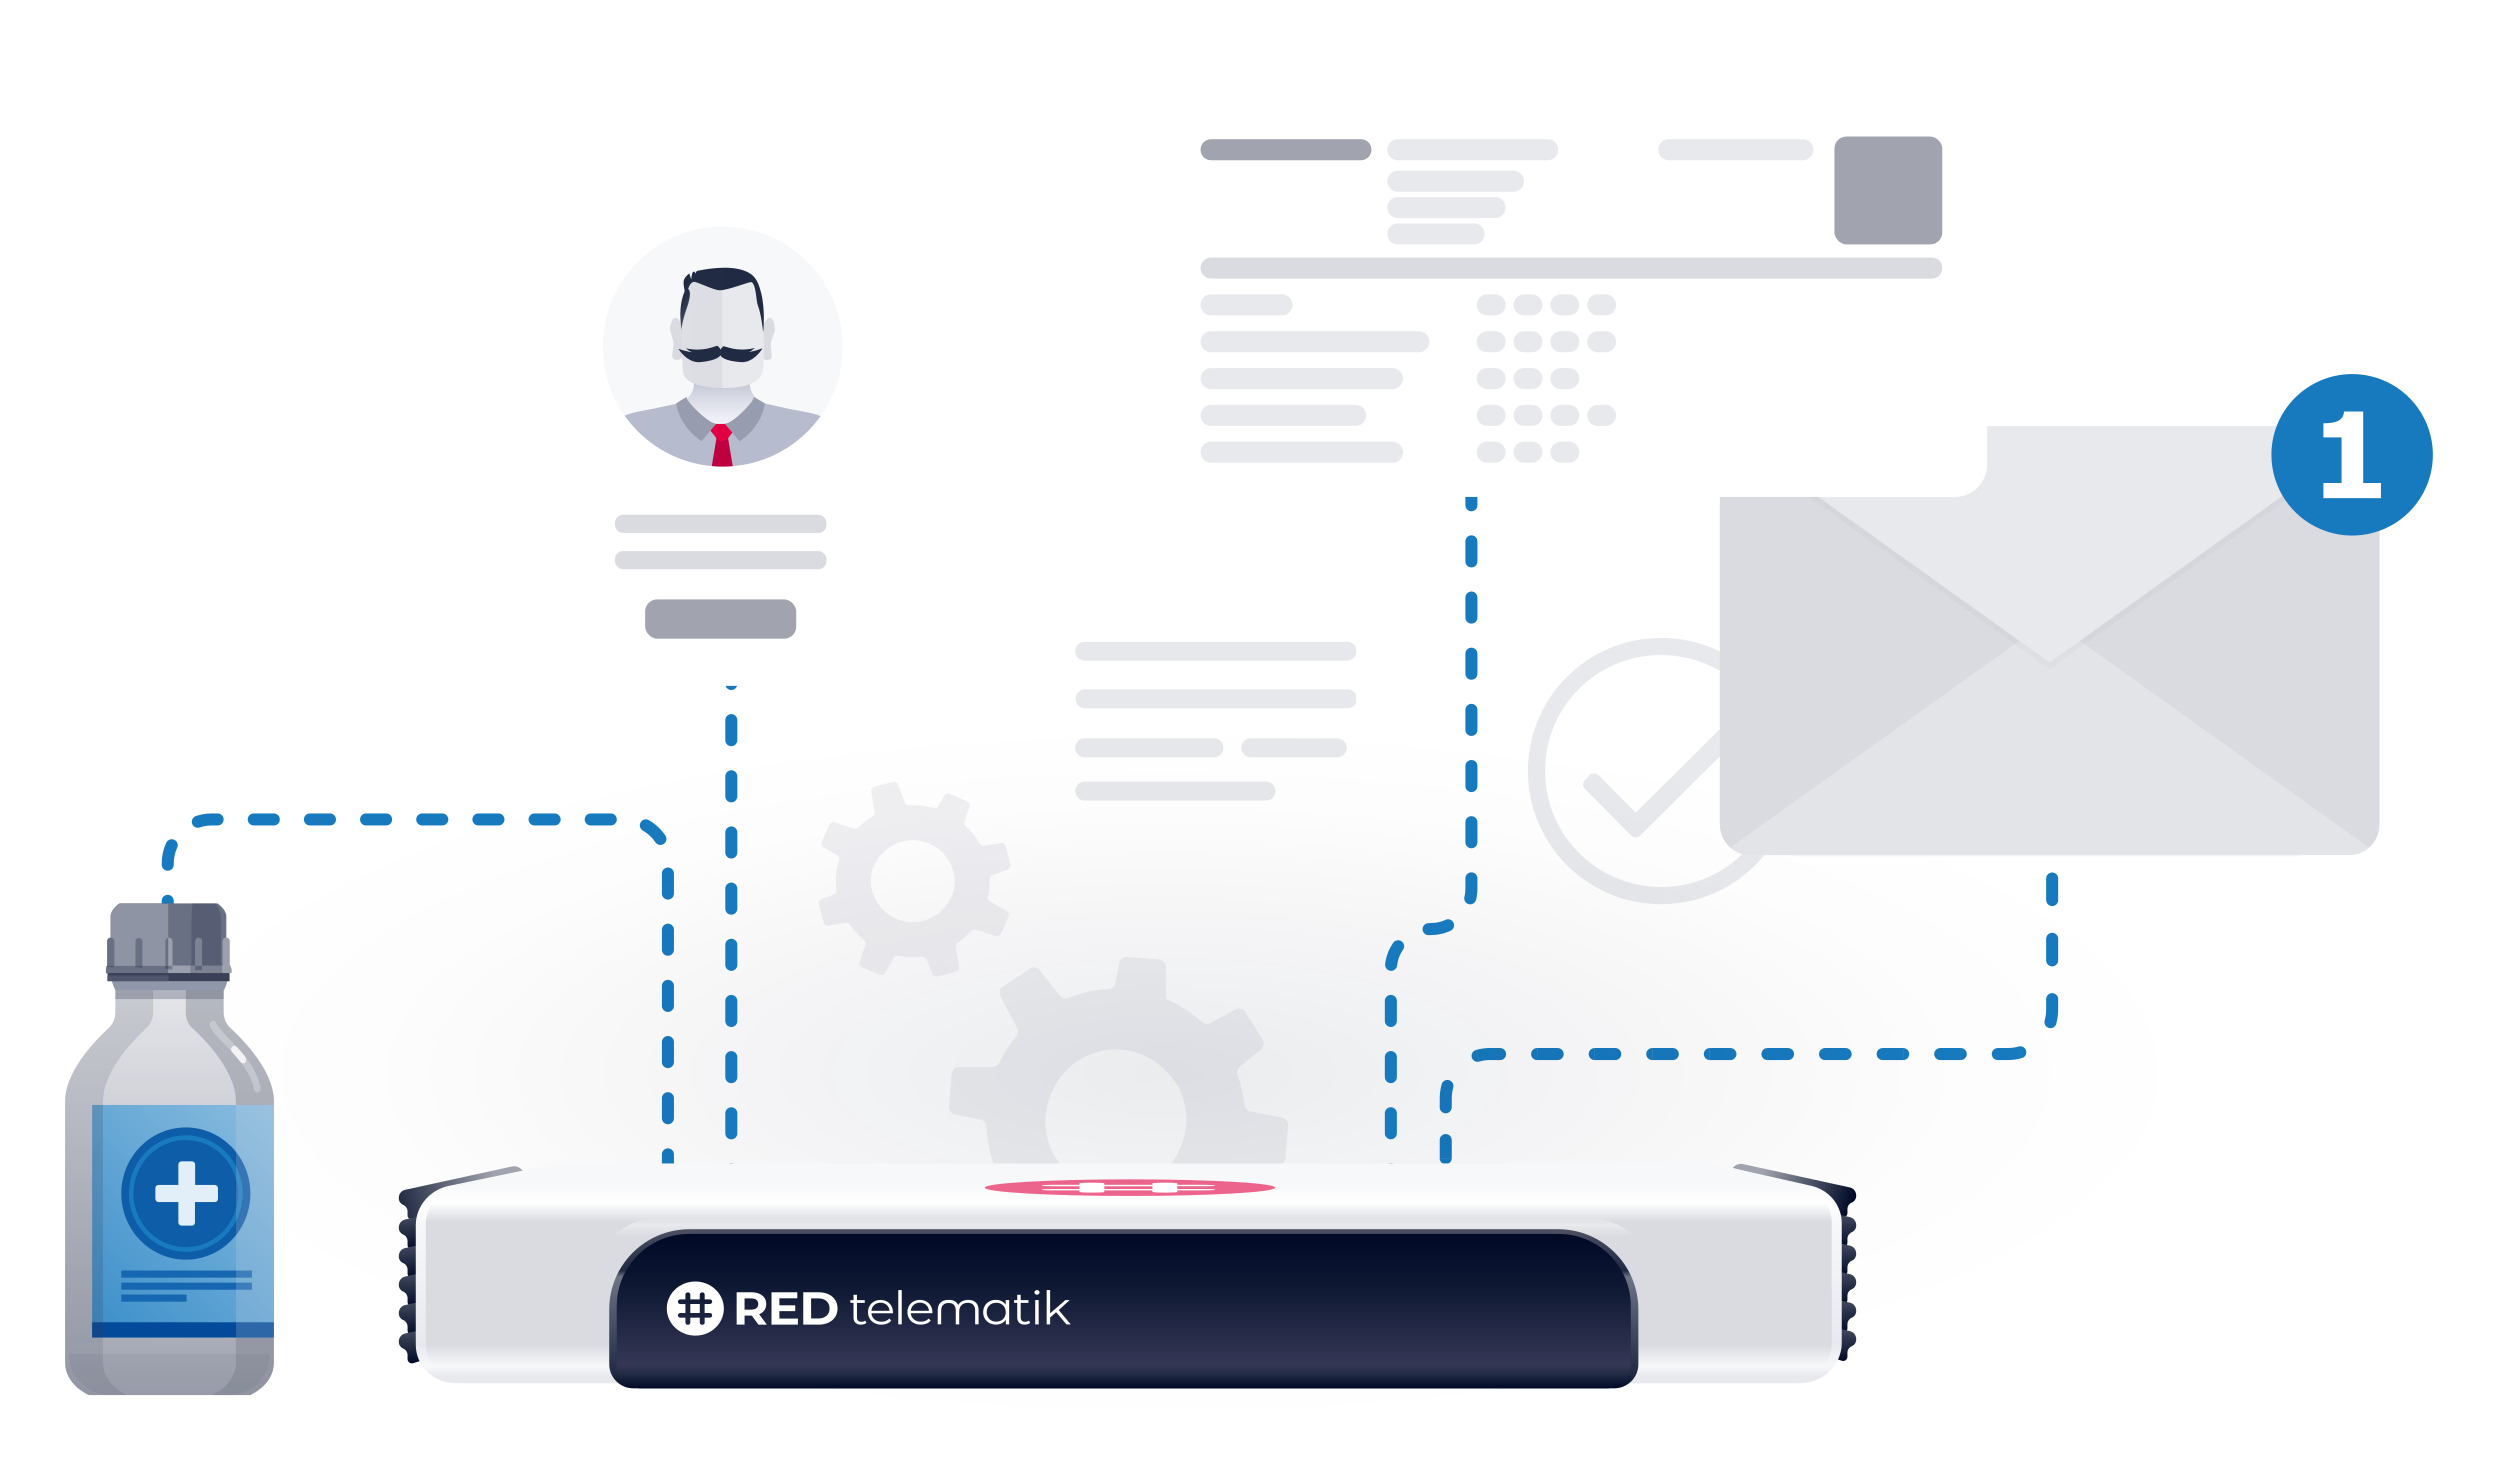 <?xml version="1.0" encoding="UTF-8"?><svg xmlns="http://www.w3.org/2000/svg" xmlns:xlink="http://www.w3.org/1999/xlink" viewBox="0 0 623.16 369.2"><defs><style>.cls-1,.cls-2{fill:none;}.cls-2{stroke:#177abf;stroke-dasharray:0 0 5 9;stroke-linecap:round;stroke-width:3px;}.cls-3{fill:url(#Unbenannter_Verlauf);fill-opacity:.08;}.cls-4{clip-path:url(#clippath);}.cls-5{fill:#f7f8fa;}.cls-6{fill:#6a7084;}.cls-7{fill:#034b9a;}.cls-8{fill:#e3eff8;}.cls-9,.cls-10,.cls-11{fill:#e8e9ed;}.cls-12,.cls-13,.cls-14{fill:#fff;}.cls-15{fill:#979dae;}.cls-16{fill:#b6bccd;}.cls-17{fill:#8e94a4;}.cls-18{fill:#b7bccd;}.cls-19{fill:#bf0040;}.cls-20,.cls-21,.cls-22{fill:#d9dbe1;}.cls-23{fill:#e30042;}.cls-24,.cls-25{fill:#177abf;}.cls-26{fill:#1567b1;}.cls-27{fill:#187abf;}.cls-28{fill:#0d5da9;}.cls-29,.cls-30{fill:#394058;}.cls-31{fill:#4e556c;}.cls-32{fill:rgba(227,0,66,.6);}.cls-33{fill:rgba(0,10,39,.37);}.cls-34,.cls-35{fill:rgba(0,14,54,.15);}.cls-36{opacity:.33;}.cls-36,.cls-21,.cls-30,.cls-37,.cls-13,.cls-22,.cls-38,.cls-39,.cls-10,.cls-35,.cls-40,.cls-41{isolation:isolate;}.cls-36,.cls-39{fill:#212a43;}.cls-21{opacity:.2;}.cls-30{opacity:.3;}.cls-37{fill:#3b4152;opacity:.21;}.cls-42{clip-path:url(#clippath-1);}.cls-43{clip-path:url(#clippath-2);}.cls-44{filter:url(#drop-shadow-2);}.cls-45{filter:url(#drop-shadow-3);}.cls-46{filter:url(#drop-shadow-1);}.cls-13,.cls-47,.cls-41{opacity:.8;}.cls-22,.cls-38{opacity:.43;}.cls-38{fill:#5b6171;}.cls-39{opacity:.25;}.cls-10{opacity:.6;}.cls-10,.cls-48,.cls-40,.cls-25,.cls-11,.cls-14,.cls-49{fill-rule:evenodd;}.cls-48,.cls-50{fill:rgba(0,14,54,.09);}.cls-35{opacity:.4;}.cls-40{fill:url(#Unbenannter_Verlauf_26);opacity:.06;}.cls-51{opacity:.15;}.cls-52{opacity:.5;}.cls-53{fill:url(#Unbenannter_Verlauf_12);}.cls-54{fill:url(#Unbenannter_Verlauf_15);}.cls-55{fill:url(#Unbenannter_Verlauf_14);}.cls-56{fill:url(#Unbenannter_Verlauf_16);}.cls-57{fill:url(#Unbenannter_Verlauf_17);}.cls-58{fill:url(#Unbenannter_Verlauf_18);}.cls-59{fill:url(#Unbenannter_Verlauf_11);}.cls-60{fill:url(#Unbenannter_Verlauf_13);}.cls-61{fill:url(#Unbenannter_Verlauf_25);}.cls-62{fill:url(#Unbenannter_Verlauf_23);}.cls-63{fill:url(#Unbenannter_Verlauf_24);}.cls-64{fill:url(#Unbenannter_Verlauf_10);}.cls-65{fill:url(#Unbenannter_Verlauf_22);}.cls-66{fill:url(#Unbenannter_Verlauf_20);}.cls-67{fill:url(#Unbenannter_Verlauf_21);}.cls-68{fill:url(#Unbenannter_Verlauf_2);}.cls-69{fill:url(#Unbenannter_Verlauf_3);}.cls-70{fill:url(#Unbenannter_Verlauf_4);}.cls-71{fill:url(#Unbenannter_Verlauf_6);}.cls-72{fill:url(#Unbenannter_Verlauf_9);}.cls-73{fill:url(#Unbenannter_Verlauf_5);}.cls-74{fill:url(#Unbenannter_Verlauf_7);}.cls-75{fill:url(#Unbenannter_Verlauf_8);}.cls-41{fill:url(#Unbenannter_Verlauf_19);}</style><radialGradient id="Unbenannter_Verlauf" cx="180.81" cy="560.55" fx="180.81" fy="560.55" r="1" gradientTransform="translate(-160032.35 -17268.89) rotate(90) scale(96.99 -286.01)" gradientUnits="userSpaceOnUse"><stop offset="0" stop-color="#000a27"/><stop offset=".68" stop-color="#000a27" stop-opacity=".12"/><stop offset=".91" stop-color="#000a27" stop-opacity="0"/></radialGradient><linearGradient id="Unbenannter_Verlauf_2" x1="129.93" y1="270.63" x2="99.91" y2="261.49" gradientTransform="translate(0 562.41) scale(1 -1)" gradientUnits="userSpaceOnUse"><stop offset=".21" stop-color="#a1a4af"/><stop offset="1" stop-color="#212a43"/></linearGradient><linearGradient id="Unbenannter_Verlauf_3" x1="115.07" y1="264.29" x2="115.07" y2="250.98" gradientTransform="translate(0 562.41) scale(1 -1)" gradientUnits="userSpaceOnUse"><stop offset="0" stop-color="#6e7384"/><stop offset="1" stop-color="#000a27"/></linearGradient><linearGradient id="Unbenannter_Verlauf_4" x1="115.07" y1="257.19" x2="115.07" y2="243.87" gradientTransform="translate(0 562.41) scale(1 -1)" gradientUnits="userSpaceOnUse"><stop offset="0" stop-color="#6e7384"/><stop offset="1" stop-color="#000a27"/></linearGradient><linearGradient id="Unbenannter_Verlauf_5" x1="115.07" y1="250.09" x2="115.07" y2="236.77" gradientTransform="translate(0 562.41) scale(1 -1)" gradientUnits="userSpaceOnUse"><stop offset="0" stop-color="#6e7384"/><stop offset="1" stop-color="#000a27"/></linearGradient><linearGradient id="Unbenannter_Verlauf_6" x1="115.07" y1="242.99" x2="115.07" y2="229.67" gradientTransform="translate(0 562.41) scale(1 -1)" gradientUnits="userSpaceOnUse"><stop offset="0" stop-color="#6e7384"/><stop offset="1" stop-color="#000a27"/></linearGradient><linearGradient id="Unbenannter_Verlauf_7" x1="115.07" y1="235.88" x2="115.07" y2="222.56" gradientTransform="translate(0 562.41) scale(1 -1)" gradientUnits="userSpaceOnUse"><stop offset="0" stop-color="#6e7384"/><stop offset="1" stop-color="#000a27"/></linearGradient><linearGradient id="Unbenannter_Verlauf_8" x1="432.14" y1="271.1" x2="461.54" y2="262.29" gradientTransform="translate(0 562.41) scale(1 -1)" gradientUnits="userSpaceOnUse"><stop offset=".23" stop-color="#a1a4af"/><stop offset="1" stop-color="#000a27"/></linearGradient><linearGradient id="Unbenannter_Verlauf_9" x1="447.03" y1="264.89" x2="447.03" y2="251.57" gradientTransform="translate(0 562.41) scale(1 -1)" gradientUnits="userSpaceOnUse"><stop offset="0" stop-color="#6e7384"/><stop offset="1" stop-color="#000a27"/></linearGradient><linearGradient id="Unbenannter_Verlauf_10" x1="447.03" y1="257.78" x2="447.03" y2="244.46" gradientTransform="translate(0 562.41) scale(1 -1)" gradientUnits="userSpaceOnUse"><stop offset="0" stop-color="#6e7384"/><stop offset="1" stop-color="#000a27"/></linearGradient><linearGradient id="Unbenannter_Verlauf_11" x1="447.03" y1="250.68" x2="447.03" y2="237.36" gradientTransform="translate(0 562.41) scale(1 -1)" gradientUnits="userSpaceOnUse"><stop offset="0" stop-color="#6e7384"/><stop offset="1" stop-color="#000a27"/></linearGradient><linearGradient id="Unbenannter_Verlauf_12" x1="447.03" y1="243.58" x2="447.03" y2="230.26" gradientTransform="translate(0 562.41) scale(1 -1)" gradientUnits="userSpaceOnUse"><stop offset="0" stop-color="#6e7384"/><stop offset="1" stop-color="#000a27"/></linearGradient><linearGradient id="Unbenannter_Verlauf_13" x1="447.03" y1="236.47" x2="447.03" y2="223.16" gradientTransform="translate(0 562.41) scale(1 -1)" gradientUnits="userSpaceOnUse"><stop offset="0" stop-color="#6e7384"/><stop offset="1" stop-color="#000a27"/></linearGradient><linearGradient id="Unbenannter_Verlauf_14" x1="281.36" y1="272.82" x2="281.36" y2="219.25" gradientTransform="translate(0 562.41) scale(1 -1)" gradientUnits="userSpaceOnUse"><stop offset=".1" stop-color="#f7f8fa"/><stop offset=".19" stop-color="#fff"/><stop offset=".28" stop-color="#f7f8fa"/><stop offset=".85" stop-color="#e8e9ed"/><stop offset=".95" stop-color="#f7f8fa"/><stop offset="1" stop-color="#e8e9ed"/></linearGradient><linearGradient id="Unbenannter_Verlauf_15" x1="281.36" y1="272.82" x2="281.36" y2="219.25" gradientTransform="translate(0 562.41) scale(1 -1)" gradientUnits="userSpaceOnUse"><stop offset=".1" stop-color="#f7f8fa"/><stop offset=".19" stop-color="#fff"/><stop offset=".28" stop-color="#d9dbe1"/><stop offset=".85" stop-color="#d9dbe1"/><stop offset=".95" stop-color="#f7f8fa"/><stop offset="1" stop-color="#e8e9ed"/></linearGradient><linearGradient id="Unbenannter_Verlauf_16" x1="280.11" y1="258.97" x2="280.11" y2="238.25" gradientTransform="translate(0 562.41) scale(1 -1)" gradientUnits="userSpaceOnUse"><stop offset="0" stop-color="#fff" stop-opacity="0"/><stop offset=".09" stop-color="#fff" stop-opacity=".4"/><stop offset=".23" stop-color="#fff" stop-opacity="0"/></linearGradient><linearGradient id="Unbenannter_Verlauf_17" x1="280.12" y1="256.01" x2="280.12" y2="216.35" gradientTransform="translate(0 562.41) scale(1 -1)" gradientUnits="userSpaceOnUse"><stop offset="0" stop-color="#4c5061"/><stop offset=".26" stop-color="#212a43"/><stop offset=".3" stop-color="#6e7384"/><stop offset=".91" stop-color="#212a43"/><stop offset="1" stop-color="#000a27"/></linearGradient><linearGradient id="Unbenannter_Verlauf_18" x1="280.11" y1="254.82" x2="280.11" y2="216.35" gradientTransform="translate(0 562.41) scale(1 -1)" gradientUnits="userSpaceOnUse"><stop offset="0" stop-color="#000a27"/><stop offset=".34" stop-color="#0e1833"/><stop offset=".85" stop-color="#353755"/><stop offset=".91" stop-color="#212a43"/><stop offset="1" stop-color="#000a27"/></linearGradient><clipPath id="clippath"><rect class="cls-1" x="166.21" y="319.42" width="100.69" height="13.5"/></clipPath><clipPath id="clippath-1"><rect class="cls-1" x="267.27" y="159.85" width="70.88" height="40.14"/></clipPath><filter id="drop-shadow-1" filterUnits="userSpaceOnUse"><feOffset dx="3.01" dy="11.02"/><feGaussianBlur result="blur" stdDeviation="21.04"/><feFlood flood-color="#000" flood-opacity=".4"/><feComposite in2="blur" operator="in"/><feComposite in="SourceGraphic"/></filter><linearGradient id="Unbenannter_Verlauf_19" x1="42.25" y1="214.67" x2="42.25" y2="318.62" gradientTransform="translate(0 562.41) scale(1 -1)" gradientUnits="userSpaceOnUse"><stop offset="0" stop-color="#6a7084"/><stop offset="1" stop-color="#d7d9df"/></linearGradient><linearGradient id="Unbenannter_Verlauf_20" x1="71.7" y1="283.47" x2="19.54" y2="232.55" gradientTransform="translate(0 562.41) scale(1 -1)" gradientUnits="userSpaceOnUse"><stop offset="0" stop-color="#8bbddf"/><stop offset="1" stop-color="#3a8eca"/></linearGradient><filter id="drop-shadow-2" filterUnits="userSpaceOnUse"><feOffset dx="2.43" dy="8.9"/><feGaussianBlur result="blur-2" stdDeviation="16.99"/><feFlood flood-color="#000" flood-opacity=".4"/><feComposite in2="blur-2" operator="in"/><feComposite in="SourceGraphic"/></filter><clipPath id="clippath-2"><path class="cls-1" d="M150.27,86.41c0-16.51,13.38-29.89,29.89-29.89h0c16.51,0,29.89,13.38,29.89,29.89h0c0,16.51-13.38,29.89-29.89,29.89h0c-16.51,0-29.89-13.38-29.89-29.89h0Z"/></clipPath><linearGradient id="Unbenannter_Verlauf_21" x1="179.62" y1="451.67" x2="179.62" y2="472.87" gradientTransform="translate(0 562.41) scale(1 -1)" gradientUnits="userSpaceOnUse"><stop offset=".18" stop-color="#f5f5fb"/><stop offset=".33" stop-color="#ecedf5"/><stop offset=".57" stop-color="#d5d8e3"/><stop offset=".82" stop-color="#b6bccd"/></linearGradient><linearGradient id="Unbenannter_Verlauf_22" x1="168.64" y1="486.39" x2="172.42" y2="484.21" gradientTransform="translate(0 562.41) scale(1 -1)" gradientUnits="userSpaceOnUse"><stop offset="0" stop-color="#212a43"/><stop offset=".25" stop-color="#262f47"/><stop offset=".53" stop-color="#343c52"/><stop offset=".84" stop-color="#4b5264"/><stop offset=".99" stop-color="#5a6070"/></linearGradient><linearGradient id="Unbenannter_Verlauf_23" x1="5647.92" y1="-3427.81" x2="11035.44" y2="-7289.11" gradientTransform="translate(0 562.41) scale(1 -1)" gradientUnits="userSpaceOnUse"><stop offset="0" stop-color="#212a43"/><stop offset=".25" stop-color="#262f47"/><stop offset=".53" stop-color="#343c52"/><stop offset=".84" stop-color="#4b5264"/><stop offset=".99" stop-color="#5a6070"/></linearGradient><linearGradient id="Unbenannter_Verlauf_24" x1="3612.5" y1="-1491.53" x2="4063.36" y2="-1750.14" gradientTransform="translate(0 562.41) scale(1 -1)" gradientUnits="userSpaceOnUse"><stop offset="0" stop-color="#212a43"/><stop offset=".25" stop-color="#262f47"/><stop offset=".53" stop-color="#343c52"/><stop offset=".84" stop-color="#4b5264"/><stop offset=".99" stop-color="#5a6070"/></linearGradient><linearGradient id="Unbenannter_Verlauf_25" x1="-2765.43" y1="-1304.7" x2="-3221.01" y2="-1580.43" gradientTransform="translate(0 562.41) scale(1 -1)" gradientUnits="userSpaceOnUse"><stop offset="0" stop-color="#212a43"/><stop offset=".25" stop-color="#262f47"/><stop offset=".53" stop-color="#343c52"/><stop offset=".84" stop-color="#4b5264"/><stop offset=".99" stop-color="#5a6070"/></linearGradient><linearGradient id="Unbenannter_Verlauf_26" x1="161.48" y1="480.35" x2="180.04" y2="480.35" gradientTransform="translate(0 562.41) scale(1 -1)" gradientUnits="userSpaceOnUse"><stop offset="0" stop-color="#5a6070"/><stop offset=".19" stop-color="#515869"/><stop offset=".5" stop-color="#3a4157"/><stop offset=".75" stop-color="#212a43"/><stop offset=".94" stop-color="#212a43"/></linearGradient><filter id="drop-shadow-3" filterUnits="userSpaceOnUse"><feOffset dx="2.95" dy="10.8"/><feGaussianBlur result="blur-3" stdDeviation="20.63"/><feFlood flood-color="#000" flood-opacity=".4"/><feComposite in2="blur-3" operator="in"/><feComposite in="SourceGraphic"/></filter></defs><g id="Ebene_1"><path class="cls-2" d="M166.49,306.74v-91.48c0-6.08-4.92-11-11-11H52.81c-6.08,0-11,4.92-11,11v13.9"/><path class="cls-24" d="M361.86,309.6c0-.83-.67-1.5-1.5-1.5s-1.5,.67-1.5,1.5h3Zm-3-8.17c0,.83,.67,1.5,1.5,1.5s1.5-.67,1.5-1.5h-3Zm3-4.54c0-.83-.67-1.5-1.5-1.5s-1.5,.67-1.5,1.5h3Zm-3-8.17c0,.83,.67,1.5,1.5,1.5s1.5-.67,1.5-1.5h-3Zm3-4.54c0-.83-.67-1.5-1.5-1.5s-1.5,.67-1.5,1.5h3Zm-3-8.17c0,.83,.67,1.5,1.5,1.5s1.5-.67,1.5-1.5h-3Zm3.37-4.9c.23-.8-.23-1.63-1.03-1.86-.8-.23-1.63,.23-1.86,1.03l2.88,.83Zm5.67-9.38c-.8,.23-1.26,1.06-1.03,1.86,.23,.8,1.06,1.26,1.86,1.03l-.83-2.88Zm6.02,2.51c.83,0,1.5-.67,1.5-1.5s-.67-1.5-1.5-1.5v3Zm9.23-3c-.83,0-1.5,.67-1.5,1.5s.67,1.5,1.5,1.5v-3Zm5.12,3c.83,0,1.5-.67,1.5-1.5s-.67-1.5-1.5-1.5v3Zm9.23-3c-.83,0-1.5,.67-1.5,1.5s.67,1.5,1.5,1.5v-3Zm5.12,3c.83,0,1.5-.67,1.5-1.5s-.67-1.5-1.5-1.5v3Zm9.23-3c-.83,0-1.5,.67-1.5,1.5s.67,1.5,1.5,1.5v-3Zm5.12,3c.83,0,1.5-.67,1.5-1.5s-.67-1.5-1.5-1.5v3Zm9.23-3c-.83,0-1.5,.67-1.5,1.5s.67,1.5,1.5,1.5v-3Zm5.13,3c.83,0,1.5-.67,1.5-1.5s-.67-1.5-1.5-1.5v3Zm9.23-3c-.83,0-1.5,.67-1.5,1.5s.67,1.5,1.5,1.5v-3Zm5.13,3c.83,0,1.5-.67,1.5-1.5s-.67-1.5-1.5-1.5v3Zm9.23-3c-.83,0-1.5,.67-1.5,1.5s.67,1.5,1.5,1.5v-3Zm5.13,3c.83,0,1.5-.67,1.5-1.5s-.67-1.5-1.5-1.5v3Zm9.23-3c-.83,0-1.5,.67-1.5,1.5s.67,1.5,1.5,1.5v-3Zm5.12,3c.83,0,1.5-.67,1.5-1.5s-.67-1.5-1.5-1.5v3Zm9.23-3c-.83,0-1.5,.67-1.5,1.5s.67,1.5,1.5,1.5v-3Zm5.12,3c.83,0,1.5-.67,1.5-1.5s-.67-1.5-1.5-1.5v3Zm9.23-3c-.83,0-1.5,.67-1.5,1.5s.67,1.5,1.5,1.5v-3Zm6.02,2.51c.8-.23,1.26-1.06,1.03-1.86-.23-.8-1.06-1.26-1.86-1.03l.83,2.88Zm5.67-9.38c-.23,.8,.23,1.63,1.03,1.86s1.63-.23,1.86-1.03l-2.88-.83Zm3.37-5.32c0-.83-.67-1.5-1.5-1.5s-1.5,.67-1.5,1.5h3Zm-3-9.67c0,.83,.67,1.5,1.5,1.5s1.5-.67,1.5-1.5h-3Zm3-5.37c0-.83-.67-1.5-1.5-1.5s-1.5,.67-1.5,1.5h3Zm-3-9.66c0,.83,.67,1.5,1.5,1.5s1.5-.67,1.5-1.5h-3Zm3-5.37c0-.83-.67-1.5-1.5-1.5s-1.5,.67-1.5,1.5h3Zm-3-9.67c0,.83,.67,1.5,1.5,1.5s1.5-.67,1.5-1.5h-3Zm3-5.37c0-.83-.67-1.5-1.5-1.5s-1.5,.67-1.5,1.5h3Zm-3-9.66c0,.83,.67,1.5,1.5,1.5s1.5-.67,1.5-1.5h-3Zm3-5.37c0-.83-.67-1.5-1.5-1.5s-1.5,.67-1.5,1.5h3Zm-3-9.67c0,.83,.67,1.5,1.5,1.5s1.5-.67,1.5-1.5h-3Zm3-5.37c0-.83-.67-1.5-1.5-1.5s-1.5,.67-1.5,1.5h3Zm-3-9.66c0,.83,.67,1.5,1.5,1.5s1.5-.67,1.5-1.5h-3Zm-148.16,147.62v-2.27h-3v2.27h3Zm0-10.43v-4.54h-3v4.54h3Zm0-12.7v-4.54h-3v4.54h3Zm0-12.7v-2.27h-3v2.27h3Zm0-2.27c0-.92,.13-1.8,.37-2.63l-2.88-.83c-.32,1.1-.49,2.26-.49,3.46h3Zm6.87-9.13c.83-.24,1.72-.37,2.63-.37v-3c-1.2,0-2.36,.17-3.46,.49l.83,2.88Zm2.63-.37h2.56v-3h-2.56v3Zm11.79,0h5.12v-3h-5.12v3Zm14.35,0h5.12v-3h-5.12v3Zm14.35,0h5.12v-3h-5.12v3Zm14.35,0h5.13v-3h-5.13v3Zm14.35,0h5.13v-3h-5.13v3Zm14.35,0h5.13v-3h-5.13v3Zm14.35,0h5.12v-3h-5.12v3Zm14.35,0h5.12v-3h-5.12v3Zm14.35,0h2.56v-3h-2.56v3Zm2.56,0c1.2,0,2.36-.17,3.46-.49l-.83-2.88c-.83,.24-1.72,.37-2.63,.37v3Zm12.01-9.04c.32-1.1,.49-2.26,.49-3.46h-3c0,.92-.13,1.8-.37,2.63l2.88,.83Zm.49-3.46v-2.68h-3v2.68h3Zm0-12.35v-5.37h-3v5.37h3Zm0-15.03v-5.37h-3v5.37h3Zm0-15.03v-5.37h-3v5.37h3Zm0-15.03v-5.37h-3v5.37h3Zm0-15.03v-5.37h-3v5.37h3Zm0-15.03v-2.69h-3v2.69h3Z"/><path class="cls-48" d="M414.04,159c-18.33,0-33.19,14.86-33.19,33.19s14.86,33.19,33.19,33.19,33.19-14.86,33.19-33.19-14.86-33.19-33.19-33.19Zm0,62.1c-15.88,0-28.91-12.86-28.91-28.91s12.86-28.91,28.91-28.91,28.91,12.86,28.91,28.91-12.85,28.91-28.91,28.91Zm18.95-36.8l-24.15,23.96c-.63,.62-1.65,.62-2.27-.01l-11.49-11.59c-.62-.63-.62-1.65,0-2.27l1.14-1.13c.63-.62,1.65-.62,2.27,0l9.23,9.31,21.87-21.7c.63-.62,1.65-.62,2.27,0l1.13,1.14c.62,.63,.62,1.65,0,2.27h0Z"/><path class="cls-3" d="M1.85,171.47H573.86v193.98H1.85V171.47Z"/><path class="cls-35" d="M239.04,265.98l8.44-.04c.7,0,1.34-.42,1.65-1.06,.39-.82,.82-1.63,1.29-2.42,.86-1.48,1.83-2.86,2.87-4.14,.49-.6,.58-1.43,.22-2.1l-4.13-7.91c-.45-.84-.19-1.9,.62-2.42l6.76-4.46c.76-.5,1.77-.34,2.35,.37l5.12,6.4c.49,.64,1.33,.85,2.09,.55,3.19-1.28,6.59-2.03,10.04-2.23,.83-.05,1.54-.68,1.7-1.52l.93-4.94c.18-.93,1.03-1.61,1.97-1.53l7.98,.68c.17,.01,.32,.04,.47,.1,.71,.24,1.21,.95,1.21,1.73l.03,6.41v1.57c1.38,.59,2.76,1.28,4.07,2.09,1.78,1.08,3.43,2.31,4.91,3.65,.57,.5,1.38,.62,2.05,.25l6.27-3.4c.86-.46,1.92-.18,2.44,.64l3.35,5.26,.95,1.51c.53,.82,.37,1.92-.39,2.53l-5.26,4.36c-.61,.51-.85,1.34-.57,2.07,.79,2.22,1.35,4.5,1.66,6.83,.04,.2,.06,.39,.08,.59,0,.07,.02,.13,.03,.2,.16,.74,.73,1.3,1.47,1.45l7.87,1.55c.1,.01,.18,.05,.26,.08,.78,.28,1.3,1.07,1.24,1.92l-.66,8.09c-.08,.97-.87,1.73-1.85,1.74l-8.79,.03c-.75,0-1.41,.46-1.68,1.16-.62,1.55-1.36,3.07-2.24,4.55-.46,.79-.95,1.55-1.47,2.29-.42,.6-.47,1.38-.13,2.02l3.98,7.61c.44,.84,.18,1.89-.61,2.41l-6.7,4.44c-.81,.54-1.88,.37-2.5-.4l-4.06-5.07c-.55-.68-1.46-.89-2.23-.52-3.03,1.49-6.27,2.47-9.59,2.95-.78,.1-1.43,.71-1.57,1.51l-1.36,7.22c-.18,.96-1.06,1.64-2.02,1.56l-7.92-.66c-.96-.08-1.69-.89-1.68-1.85v-.37l-.04-7.45c0-.8-.49-1.49-1.21-1.78-1.76-.68-3.48-1.52-5.16-2.55-.89-.55-1.74-1.13-2.57-1.74-.57-.43-1.32-.49-1.96-.15l-6.35,3.45c-.87,.47-1.95,.18-2.48-.65l-4.34-6.77c-.12-.19-.21-.41-.25-.61-.15-.68,.09-1.42,.64-1.88l4.21-3.48c.51-.43,.76-1.1,.65-1.76-.03-.16-.08-.35-.16-.51-1.85-3.97-2.9-8.26-3.1-12.64-.02-.74-.51-1.38-1.17-1.65-.09-.04-.19-.06-.3-.08l-6.37-1.25c-.92-.18-1.57-1.04-1.49-2l.02-.19,.64-7.88c.1-.99,.9-1.75,1.88-1.75h-.01Zm56.01,17.75c.34-1.26,.57-2.62,.68-4.05,.2-2.73-.8-6.86-2.26-9.16-.15-.25-.31-.49-.47-.73-9.9-14.42-30.9-8.83-32.44,8.94-.2,2.33,.46,5.59,1.55,8.03,.26,.57,.54,1.09,.82,1.53,1.34,2.08,2.9,3.77,4.61,5.1,9.75,7.53,24.08,2.99,27.51-9.67Z"/><path class="cls-2" d="M182.29,296.5V164.55m164.4,131.94v-54.87c0-5.54,4.49-10.04,10.04-10.04h0c5.54,0,10.04-4.49,10.04-10.04V117.15"/><path class="cls-35" d="M208.07,204.98l4.74,1.57c.39,.13,.83,.03,1.12-.27,.37-.37,.77-.74,1.18-1.08,.76-.65,1.56-1.22,2.39-1.72,.39-.24,.59-.67,.52-1.1l-.84-5.11c-.1-.54,.25-1.07,.8-1.21l4.63-1.16c.52-.13,1.06,.15,1.25,.64l1.68,4.47c.15,.44,.59,.72,1.07,.7,2.03-.1,4.08,.13,6.05,.68,.48,.13,.99-.08,1.24-.51l1.45-2.53c.28-.47,.88-.68,1.39-.47l4.35,1.88c.09,.04,.17,.08,.24,.14,.36,.27,.5,.75,.36,1.18l-1.18,3.51-.29,.86c.66,.58,1.3,1.22,1.89,1.91,.79,.93,1.49,1.91,2.07,2.92,.23,.38,.66,.6,1.1,.52l4.16-.68c.57-.09,1.11,.26,1.25,.81l.9,3.51,.25,1c.14,.55-.15,1.12-.69,1.31l-3.77,1.39c-.44,.16-.73,.57-.71,1.02,.03,1.36-.08,2.72-.35,4.05-.01,.11-.04,.22-.06,.34-.01,.04-.01,.08-.02,.12-.05,.43,.17,.85,.55,1.07l4.13,2.33c.05,.03,.09,.06,.13,.09,.39,.3,.53,.83,.34,1.28l-1.88,4.29c-.23,.52-.81,.78-1.36,.6l-4.94-1.64c-.42-.15-.88-.01-1.16,.32-.64,.73-1.34,1.42-2.11,2.06-.41,.35-.83,.67-1.25,.97-.35,.25-.52,.67-.45,1.08l.81,4.91c.09,.54-.25,1.07-.79,1.2l-4.6,1.16c-.55,.14-1.12-.15-1.33-.69l-1.33-3.53c-.18-.47-.65-.76-1.16-.7-1.98,.24-3.98,.17-5.94-.2-.46-.1-.94,.12-1.17,.53l-2.12,3.69c-.28,.49-.9,.7-1.43,.47l-4.32-1.85c-.52-.22-.78-.8-.59-1.33l.06-.21,1.38-4.08c.15-.44,0-.91-.35-1.2-.86-.7-1.67-1.49-2.42-2.36-.4-.47-.77-.95-1.12-1.44-.24-.35-.65-.52-1.07-.45l-4.21,.68c-.57,.1-1.13-.27-1.27-.82l-1.17-4.52c-.03-.13-.04-.26-.03-.38,.04-.4,.32-.76,.71-.91l3.01-1.1c.37-.14,.63-.46,.7-.84,.01-.1,.02-.2,0-.31-.3-2.52-.08-5.06,.63-7.5,.13-.41-.03-.85-.35-1.12-.04-.04-.1-.07-.15-.1l-3.34-1.89c-.48-.27-.68-.86-.46-1.37l.04-.1,1.83-4.19c.24-.52,.83-.79,1.38-.6h0Zm28.12,20.27c.43-.63,.81-1.32,1.14-2.08,.63-1.45,.83-3.9,.45-5.43-.04-.17-.08-.33-.13-.49-2.86-9.75-15.69-10.66-19.89-1.24-.55,1.23-.79,3.14-.63,4.68,.04,.36,.1,.7,.17,.99,.36,1.39,.92,2.61,1.63,3.66,4.07,5.96,12.96,6.18,17.26-.09Z"/><path class="cls-68" d="M128.1,290.71c-.19,0-.37,.02-.56,.06l-26.55,5.81c-.92,.2-1.58,1.01-1.58,1.96v.17c0,.71,.43,1.35,1.09,1.62h0c.66,.27,1.09,.91,1.09,1.62v.99c0,.6,.48,1.08,1.08,1.08h0c.11,0,.22-.02,.33-.05l25.87-8.18c2.84-.9,2.19-5.09-.79-5.09h0Z"/><path class="cls-69" d="M128.1,298.11c-.19,0-.37,.02-.56,.06l-26.55,5.81c-.92,.2-1.58,1.01-1.58,1.96v.17c0,.71,.43,1.35,1.09,1.62h0c.66,.27,1.09,.91,1.09,1.62v.99c0,.6,.48,1.08,1.08,1.08h0c.11,0,.22-.02,.33-.05l25.87-8.18c2.84-.9,2.19-5.09-.79-5.09h0Z"/><path class="cls-70" d="M128.1,305.22c-.19,0-.37,.02-.56,.06l-26.55,5.81c-.92,.2-1.58,1.02-1.58,1.96v.17c0,.71,.43,1.36,1.09,1.62h0c.66,.27,1.09,.91,1.09,1.62v.99c0,.6,.48,1.08,1.08,1.08h0c.11,0,.22-.02,.33-.05l25.87-8.18c2.84-.9,2.19-5.09-.79-5.09h0Z"/><path class="cls-73" d="M128.1,312.32c-.19,0-.37,.02-.56,.06l-26.55,5.81c-.92,.2-1.58,1.02-1.58,1.96v.17c0,.71,.43,1.35,1.09,1.62h0c.66,.27,1.09,.91,1.09,1.62v.99c0,.6,.48,1.08,1.08,1.08h0c.11,0,.22-.02,.33-.05l25.87-8.18c2.84-.9,2.19-5.09-.79-5.09h0Z"/><path class="cls-71" d="M128.1,319.42c-.19,0-.37,.02-.56,.06l-26.55,5.81c-.92,.2-1.58,1.02-1.58,1.96v.17c0,.71,.43,1.35,1.09,1.62h0c.66,.27,1.09,.91,1.09,1.62v.99c0,.6,.48,1.08,1.08,1.08h0c.11,0,.22-.02,.33-.05l25.87-8.18c2.84-.9,2.19-5.09-.79-5.09h0Z"/><path class="cls-74" d="M128.1,326.52c-.19,0-.37,.02-.56,.06l-26.55,5.81c-.92,.2-1.58,1.02-1.58,1.96v.17c0,.71,.43,1.35,1.09,1.62h0c.66,.27,1.09,.91,1.09,1.62v1c0,.6,.48,1.08,1.08,1.08h0c.11,0,.22-.02,.33-.05l25.87-8.18c2.84-.9,2.19-5.09-.79-5.09h0Z"/><path class="cls-75" d="M434,290.12c.19,0,.37,.02,.56,.06l26.55,5.81c.92,.2,1.57,1.02,1.57,1.96v.17c0,.71-.43,1.36-1.09,1.62h0c-.66,.27-1.09,.91-1.09,1.62v.99c0,.6-.48,1.08-1.08,1.08h0c-.11,0-.22-.02-.32-.05l-25.87-8.18c-2.84-.9-2.19-5.09,.78-5.09h0Z"/><path class="cls-72" d="M434,297.52c.19,0,.37,.02,.56,.06l26.55,5.81c.92,.2,1.57,1.02,1.57,1.96v.17c0,.71-.43,1.35-1.09,1.62h0c-.66,.27-1.09,.91-1.09,1.62v.99c0,.6-.48,1.08-1.08,1.08h0c-.11,0-.22-.02-.32-.05l-25.87-8.18c-2.84-.9-2.19-5.09,.78-5.09h0Z"/><path class="cls-64" d="M434,304.62c.19,0,.37,.02,.56,.06l26.55,5.81c.92,.2,1.57,1.02,1.57,1.96v.17c0,.71-.43,1.36-1.09,1.62h0c-.66,.27-1.09,.91-1.09,1.62v1c0,.6-.48,1.08-1.08,1.08h0c-.11,0-.22-.02-.32-.05l-25.87-8.18c-2.84-.9-2.19-5.09,.78-5.09h0Z"/><path class="cls-59" d="M434,311.73c.19,0,.37,.02,.56,.06l26.55,5.81c.92,.2,1.57,1.01,1.57,1.96v.17c0,.71-.43,1.35-1.09,1.62h0c-.66,.27-1.09,.91-1.09,1.62v.99c0,.6-.48,1.08-1.08,1.08h0c-.11,0-.22-.02-.32-.05l-25.87-8.18c-2.84-.9-2.19-5.09,.78-5.09h0Z"/><path class="cls-53" d="M434,318.83c.19,0,.37,.02,.56,.06l26.55,5.81c.92,.2,1.57,1.02,1.57,1.96v.17c0,.71-.43,1.35-1.09,1.62h0c-.66,.27-1.09,.91-1.09,1.62v.99c0,.6-.48,1.08-1.08,1.08h0c-.11,0-.22-.02-.32-.05l-25.87-8.18c-2.84-.9-2.19-5.09,.78-5.09h0Z"/><path class="cls-60" d="M434,325.93c.19,0,.37,.02,.56,.06l26.55,5.81c.92,.2,1.57,1.01,1.57,1.96v.17c0,.71-.43,1.35-1.09,1.62h0c-.66,.27-1.09,.91-1.09,1.62v.99c0,.6-.48,1.08-1.08,1.08h0c-.11,0-.22-.02-.32-.05l-25.87-8.18c-2.84-.9-2.19-5.09,.78-5.09h0Z"/><path class="cls-55" d="M425.8,290.07c.78,0,1.55,.08,2.3,.26l23.32,5.24c4.51,1.01,7.66,4.85,7.66,9.32v29.88c0,5.5-4.71,10.02-10.43,10.02H113.6c-5.54,0-9.96-4.25-9.96-9.57v-29.83c0-4.7,3.47-8.81,8.27-9.8l25.61-5.29c.71-.15,1.43-.22,2.16-.22H425.8Z"/><path class="cls-54" d="M426.11,290.06c.85,0,1.7,.1,2.52,.31l20.51,5.07c4.4,1.09,7.44,4.88,7.44,9.27v30.05c0,5.5-4.71,10.02-10.43,10.02H116.1c-5.54,0-9.96-4.25-9.96-9.58v-29.96c0-4.64,3.39-8.72,8.11-9.77l23.19-5.16c.76-.17,1.54-.26,2.32-.26H426.11Z"/><path class="cls-56" d="M147.48,320.7c0-9.53,7.73-17.26,17.26-17.26h230.73c9.54,0,17.26,7.73,17.26,17.26h0c0,1.91-1.55,3.45-3.45,3.45H150.94c-1.91,0-3.45-1.55-3.45-3.45h0Z"/><path class="cls-57" d="M151.86,326.4c0-11.05,8.95-20,20-20h216.52c11.05,0,20,8.95,20,20v13.66c0,3.31-2.69,6-6,6H157.86c-3.31,0-6-2.69-6-6v-13.66Z"/><path class="cls-58" d="M153.73,325.58c0-9.94,8.06-18,18-18h216.78c9.94,0,18,8.06,18,18v14.47c0,3.31-2.69,6-6,6H159.73c-3.31,0-6-2.69-6-6v-14.47Z"/><path class="cls-32" d="M281.67,298.11c19.99,0,36.2-.93,36.2-2.07s-16.21-2.07-36.2-2.07-36.2,.93-36.2,2.07,16.21,2.07,36.2,2.07Z"/><path class="cls-12" d="M300.05,295.69c.77,0,1.5-.02,2.04-.05,.54-.03,.85-.07,.85-.12v-.02s-.3-.09-.85-.12c-.54-.03-1.28-.05-2.04-.05h-6.6v-.37s-.3-.09-.85-.12c-.54-.03-1.28-.05-2.04-.05h-.41c-.77,0-1.5,.02-2.04,.05-.54,.03-.85,.07-.85,.12v.37h-12v-.37s-.3-.09-.85-.12-1.28-.05-2.04-.05h-.41c-.77,0-1.5,.02-2.04,.05-.54,.03-.85,.07-.85,.12v.37h-6.56c-.77,0-1.5,.02-2.04,.05-.54,.03-.85,.07-.85,.12v.02s.3,.09,.85,.12c.54,.03,1.28,.05,2.04,.05h6.56v.69h-6.56c-.76,0-1.49,.02-2.03,.05-.54,.03-.84,.07-.85,.12v.02s.07,.04,.22,.06c.14,.02,.36,.04,.62,.05,.27,.02,.58,.03,.93,.04,.35,0,.73,.01,1.11,.01h6.56v.38s.3,.09,.85,.12c.54,.03,1.28,.05,2.04,.05h.41c.77,0,1.5-.02,2.04-.05,.54-.03,.85-.07,.85-.12v-.38h12v.38s.31,.09,.85,.12c.54,.03,1.28,.05,2.04,.05h.41c.77,0,1.5-.02,2.04-.05,.54-.03,.85-.07,.85-.12v-.38h6.6c.77,0,1.5-.02,2.04-.05,.54-.03,.85-.07,.85-.12v-.02s-.3-.09-.85-.12c-.54-.03-1.28-.05-2.04-.05h-6.6v-.69h6.6Zm-12.78,.69h-12v-.69h12v.69Z"/><g class="cls-4"><g><path class="cls-12" d="M189.04,330.18l-1.64-2.25h-1.81v2.25h-1.97v-8.06h3.68c.75,0,1.41,.12,1.96,.36,.55,.24,.98,.58,1.28,1.01,.3,.44,.45,.96,.45,1.56s-.15,1.11-.46,1.55c-.3,.43-.74,.77-1.29,1l1.91,2.59h-2.11Zm-.5-6.18c-.31-.24-.76-.36-1.35-.36h-1.6v2.81h1.6c.59,0,1.04-.12,1.35-.37s.46-.59,.46-1.04c0-.45-.15-.8-.46-1.04Z"/><path class="cls-12" d="M198.89,328.68v1.5h-6.58v-8.06h6.43v1.5h-4.47v1.75h3.95v1.45h-3.95v1.86h4.63Z"/><path class="cls-12" d="M200.22,322.12h3.86c.92,0,1.74,.17,2.45,.5,.68,.31,1.25,.8,1.65,1.41,.39,.61,.59,1.31,.59,2.12,0,.81-.2,1.51-.59,2.12-.4,.61-.97,1.1-1.65,1.41-.71,.33-1.52,.5-2.45,.5h-3.86v-8.07Zm3.77,6.53c.85,0,1.53-.23,2.03-.67,.51-.45,.76-1.06,.76-1.83,0-.77-.25-1.38-.76-1.83-.51-.45-1.18-.68-2.04-.68h-1.8v5h1.8Z"/><path class="cls-12" d="M174.43,325.04h-2.36v2.24h2.36v-2.24Z"/><path class="cls-12" d="M173.33,319.42c-1.41,0-2.78,.4-3.96,1.14-1.17,.74-2.08,1.8-2.62,3.03-.54,1.23-.68,2.59-.41,3.9,.28,1.31,.95,2.51,1.95,3.46,.99,.94,2.26,1.59,3.64,1.85,1.38,.26,2.81,.13,4.11-.38,1.3-.51,2.41-1.38,3.19-2.49,.78-1.11,1.2-2.42,1.2-3.75,0-1.79-.75-3.51-2.09-4.77-1.33-1.27-3.14-1.98-5.03-1.98h0Zm4.18,5.08c0,.14-.06,.28-.17,.38-.11,.1-.25,.16-.4,.16h-1.3v2.24h1.3c.15,0,.3,.06,.4,.16,.11,.1,.17,.24,.17,.38v.08c0,.07-.01,.14-.04,.21-.03,.07-.07,.12-.12,.18-.05,.05-.11,.09-.18,.12s-.14,.04-.22,.04h-1.3v1.24c0,.14-.06,.28-.17,.38-.11,.1-.25,.16-.4,.16h-.08c-.15,0-.29-.06-.4-.16-.11-.1-.17-.24-.17-.38v-1.24h-2.36v1.24c0,.14-.06,.28-.17,.38-.11,.1-.25,.16-.4,.16h-.08c-.15,0-.29-.06-.4-.16-.11-.1-.17-.24-.17-.38v-1.24h-1.29c-.15,0-.3-.06-.4-.16-.11-.1-.17-.24-.17-.38v-.08c0-.14,.06-.28,.17-.38,.11-.1,.25-.16,.4-.16h1.29v-2.24h-1.29c-.15,0-.3-.06-.4-.16-.11-.1-.17-.24-.17-.38v-.08c0-.14,.06-.28,.17-.38,.11-.1,.25-.16,.4-.16h1.29v-1.21c0-.14,.06-.28,.17-.38,.11-.1,.25-.16,.4-.16h.08c.15,0,.3,.06,.4,.16,.11,.1,.17,.24,.17,.38v1.21h2.36v-1.21c0-.14,.06-.28,.17-.38,.11-.1,.25-.16,.4-.16h.08c.15,0,.29,.06,.4,.16,.11,.1,.17,.24,.17,.38v1.21h1.3c.15,0,.3,.06,.4,.16,.11,.1,.17,.24,.17,.38v.08Z"/><path class="cls-12" d="M215.97,329.75c-.17,.15-.38,.25-.6,.32-.24,.07-.49,.11-.75,.11-.6,0-1.06-.15-1.38-.46-.32-.31-.49-.74-.49-1.3v-3.66h-.79v-.69h.79v-1.33h.86v1.33h1.94v.69h-1.94v3.62c0,.36,.1,.64,.29,.82,.19,.19,.46,.28,.82,.28,.18,0,.35-.03,.52-.08,.16-.05,.3-.13,.43-.23l.3,.59Z"/><path class="cls-12" d="M222.56,327.35h-5.34c.05,.63,.3,1.14,.76,1.53,.46,.39,1.04,.58,1.75,.58,.38,0,.75-.06,1.09-.2,.33-.13,.63-.34,.86-.59l.49,.53c-.29,.32-.65,.58-1.06,.74-.44,.17-.92,.26-1.4,.25-.66,0-1.24-.13-1.74-.4-.5-.26-.91-.64-1.18-1.1-.29-.48-.43-1.03-.43-1.59-.01-.55,.13-1.1,.4-1.59,.26-.46,.65-.83,1.12-1.09,.49-.26,1.04-.4,1.6-.39,.56,0,1.11,.13,1.59,.39,.47,.26,.85,.64,1.11,1.09,.27,.46,.4,1,.4,1.6v.25Zm-4.64-2.07c-.42,.37-.65,.86-.71,1.46h4.53c-.06-.6-.29-1.08-.71-1.46-.42-.37-.94-.56-1.56-.56s-1.13,.19-1.55,.56h0Z"/><path class="cls-12" d="M223.91,321.57h.86v8.55h-.86v-8.55Z"/><path class="cls-12" d="M232.38,327.34h-5.35c.05,.63,.3,1.14,.77,1.53,.46,.39,1.04,.58,1.75,.58,.38,0,.75-.06,1.09-.2,.33-.13,.63-.34,.87-.59l.49,.53c-.29,.32-.65,.58-1.06,.74-.45,.17-.92,.26-1.4,.25-.66,0-1.24-.13-1.74-.4-.5-.26-.91-.64-1.18-1.1-.29-.48-.43-1.04-.43-1.59-.01-.55,.13-1.1,.4-1.59,.26-.46,.65-.83,1.12-1.09,.49-.26,1.04-.4,1.6-.39,.56,0,1.11,.13,1.59,.39,.47,.26,.85,.64,1.11,1.09,.27,.46,.4,1,.4,1.6v.26Zm-4.64-2.07c-.42,.37-.65,.86-.71,1.46h4.53c-.06-.6-.29-1.08-.71-1.46-.42-.37-.94-.56-1.56-.56-.61,0-1.13,.19-1.54,.56Z"/><path class="cls-12" d="M258.03,322.56c-.06-.05-.11-.12-.14-.19-.03-.07-.05-.15-.05-.23,0-.08,.02-.15,.05-.22,.03-.07,.08-.13,.14-.18,.06-.06,.13-.1,.21-.13,.08-.03,.16-.04,.24-.04,.08,0,.17,.01,.24,.04,.08,.03,.15,.07,.21,.12,.06,.05,.1,.11,.14,.18,.03,.07,.05,.14,.05,.22,0,.12-.04,.23-.11,.33-.07,.1-.17,.17-.28,.22-.12,.05-.24,.06-.37,.04-.12-.02-.23-.08-.32-.16h0Zm.01,1.5h.86v6.06h-.86v-6.06Z"/><path class="cls-12" d="M263.26,327.08l-1.5,1.31v1.73h-.86v-8.55h.86v5.8l3.81-3.31h1.07l-2.74,2.48,2.99,3.58h-1.06l-2.57-3.04Z"/><path class="cls-12" d="M243.25,324.67c-.46-.44-1.09-.66-1.89-.66-.53,0-1.05,.11-1.51,.34-.43,.21-.78,.54-1.01,.94-.18-.4-.49-.74-.88-.96-.39-.21-.86-.32-1.39-.32-.21,0-.43,0-.64,.03-.62,.07-1.13,.3-1.5,.66-.46,.44-.69,1.08-.69,1.93v3.48h.86v-3.39c0-.63,.16-1.11,.48-1.44,.32-.33,.77-.49,1.35-.49,.3,0,.6,.04,.88,.14,.17,.08,.32,.18,.45,.32,.32,.33,.48,.81,.48,1.44v3.43h.86v-3.18c0-.68,.19-1.22,.57-1.61,.38-.39,.9-.58,1.57-.58,.58,0,1.04,.16,1.35,.49,.32,.33,.48,.81,.48,1.44v3.43h.86v-3.51c0-.85-.23-1.5-.69-1.93Z"/><path class="cls-12" d="M256.78,329.75c-.17,.15-.38,.25-.6,.32-.24,.07-.49,.11-.75,.11-.6,0-1.06-.15-1.38-.46-.32-.31-.49-.74-.49-1.3v-3.66h-.79v-.69h.79v-1.33h.86v1.33h1.94v.69h-1.94v3.62c0,.36,.1,.64,.29,.82,.19,.19,.46,.28,.82,.28,.17,0,.35-.03,.52-.08,.16-.05,.3-.13,.43-.23l.3,.59Z"/><path class="cls-12" d="M251.55,324.06v6.06h-.83v-1.2c-.24,.39-.6,.72-1.03,.93-.44,.22-.94,.33-1.44,.32-.57,0-1.13-.13-1.63-.39-.48-.26-.88-.64-1.14-1.1-.27-.47-.41-1-.41-1.6s.14-1.13,.41-1.6c.26-.46,.66-.84,1.14-1.09,.5-.26,1.06-.39,1.63-.38,.49,0,.97,.1,1.4,.31,.42,.21,.77,.51,1.03,.89v-1.15h.86Zm-2.01,5.1c.36-.2,.66-.49,.85-.84,.21-.38,.32-.8,.31-1.23,0-.43-.1-.85-.31-1.23-.19-.35-.49-.64-.85-.83-.37-.2-.79-.3-1.21-.29-.43,0-.85,.1-1.22,.29-.36,.2-.66,.49-.85,.83-.21,.38-.32,.8-.31,1.23,0,.43,.1,.85,.31,1.23,.2,.35,.49,.64,.85,.83,.37,.2,.79,.3,1.22,.29,.42,0,.84-.1,1.21-.29h0Z"/></g></g><g class="cls-42"><g class="cls-52"><g class="cls-52"><path class="cls-33" d="M335.8,164.69h-65.44c-1.3,0-2.35-1.06-2.35-2.36s1.06-2.36,2.35-2.36h65.44c1.3,0,2.35,1.06,2.35,2.36s-1.05,2.36-2.35,2.36Z"/><path class="cls-33" d="M335.92,176.54h-65.44c-1.3,0-2.35-1.06-2.35-2.36s1.06-2.36,2.35-2.36h65.44c1.3,0,2.35,1.06,2.35,2.36s-1.05,2.36-2.35,2.36Z"/><path class="cls-33" d="M302.59,188.76h-32.22c-1.3,0-2.35-1.06-2.35-2.36s1.06-2.36,2.35-2.36h32.22c1.3,0,2.35,1.06,2.35,2.36s-1.06,2.36-2.35,2.36h0Z"/><path class="cls-33" d="M333.34,188.76h-21.58c-1.3,0-2.35-1.06-2.35-2.36s1.06-2.36,2.35-2.36h21.58c1.3,0,2.35,1.06,2.35,2.36s-1.06,2.36-2.35,2.36Z"/><path class="cls-33" d="M315.59,199.55h-45.22c-1.3,0-2.35-1.06-2.35-2.36s1.06-2.36,2.35-2.36h45.22c1.3,0,2.35,1.06,2.35,2.36s-1.06,2.36-2.35,2.36Z"/></g></g></g></g><g id="Ebene_6"><g class="cls-46"><path class="cls-5" d="M441.97,119.22c0-1.65,1.35-2.99,3.02-2.99h124.38c1.67,0,3.02,1.34,3.02,2.99v80.26c0,1.65-1.35,2.99-3.02,2.99h-124.38c-1.67,0-3.02-1.34-3.02-2.99V119.22Z"/></g><path class="cls-20" d="M585.55,106.3h-149.28c-4.19,0-7.58,3.39-7.58,7.58v91.67c0,4.19,3.4,7.58,7.58,7.58h149.28c4.19,0,7.58-3.4,7.58-7.58V113.88c0-4.19-3.39-7.58-7.58-7.58Z"/><path class="cls-10" d="M585.55,213.13h-149.28c-1.83,0-3.6-.66-4.97-1.87l79.61-56.95,79.61,56.95c-1.37,1.21-3.14,1.87-4.97,1.87Z"/><g class="cls-51"><g class="cls-51"><path class="cls-49" d="M436.26,108.01h149.28c1.83,0,3.6,.66,4.97,1.87l-79.61,56.95-79.61-56.95c1.37-1.21,3.14-1.88,4.97-1.87h0Z"/></g></g><path class="cls-11" d="M436.26,106.3h149.28c1.83,0,3.6,.66,4.97,1.87l-79.61,56.95-79.61-56.95c1.37-1.21,3.14-1.88,4.97-1.87h0Z"/><path class="cls-25" d="M586.31,93.24c3.98,0,7.87,1.18,11.18,3.39,3.31,2.21,5.89,5.36,7.41,9.03,1.52,3.68,1.92,7.73,1.15,11.63-.78,3.9-2.69,7.49-5.51,10.31s-6.4,4.73-10.31,5.51c-3.9,.78-7.95,.38-11.63-1.15-3.68-1.52-6.82-4.1-9.03-7.41-2.21-3.31-3.39-7.2-3.39-11.18,0-5.34,2.12-10.46,5.9-14.23,3.77-3.77,8.89-5.9,14.23-5.9h0Z"/><path class="cls-14" d="M593.48,124.16h-14.34v-3.76h4.53v-11.37h-4.53v-3.52c.67,0,1.33-.04,1.99-.12,.55-.06,1.08-.2,1.59-.43,.46-.2,.85-.53,1.12-.94,.27-.43,.42-.93,.44-1.44h4.78v17.82h4.44l-.02,3.76Z"/></g><g id="Ebene_5"><path class="cls-50" d="M17.21,337.52h50.05c0,5.64-4.57,10.21-10.21,10.21H27.42c-5.64,0-10.21-4.57-10.21-10.21h0Z" shape-rendering="crispEdges"/><g class="cls-47"><path class="cls-41" d="M27.38,255.96c.9-1,1.39-2.31,1.38-3.66v-8.51l13.49,.07,13.5-.07v8.51c-.02,1.36,.48,2.67,1.38,3.66,1.45,1.41,11.14,9.99,11.14,18.6v65.05c0,5.66-5.95,8.13-5.95,8.13H22.18s-5.95-2.43-5.95-8.13v-65.01c0-8.64,9.7-17.23,11.15-18.64Z"/><path class="cls-37" d="M27.37,255.96c.9-1,1.39-2.31,1.38-3.66v-5.48c-.38-.83-.71-1.68-.99-2.55h.99v-.48l9.44,.05v.43h-.99c.28,.87,.61,1.72,.99,2.55v5.48c.01,1.36-.48,2.67-1.38,3.66-1.45,1.41-11.14,9.99-11.14,18.6v65.05c0,5.66,5.95,8.13,5.95,8.13h-9.47s-5.95-2.43-5.95-8.13v-65.01c.04-8.64,9.73-17.23,11.19-18.64Z"/><path class="cls-38" d="M46.32,252.29v-5.48c.38-.83,.71-1.68,.99-2.55h-.99v-.43l9.43-.05v.48h1.05c-.28,.87-.61,1.72-.99,2.56h-.06v5.48c-.01,1.36,.48,2.67,1.38,3.66,1.46,1.41,11.15,10,11.15,18.6v65.05c0,5.66-5.95,8.13-5.95,8.13h-9.48s5.95-2.43,5.95-8.13v-65.02c0-8.64-9.7-17.23-11.15-18.6-.89-1.01-1.37-2.34-1.34-3.7h0Z"/><path class="cls-22" d="M64.12,272.31h.14c.22-.04,.42-.17,.55-.36,.13-.19,.18-.43,.15-.66-.84-5.13-4.97-9.4-7.95-12.49-1.46-1.5-2.83-2.92-3.06-3.69-.03-.12-.09-.22-.16-.32-.07-.09-.16-.17-.27-.23s-.22-.09-.33-.1c-.12-.01-.23,0-.35,.04-.11,.04-.22,.1-.31,.17-.09,.08-.16,.17-.22,.28-.05,.11-.08,.23-.09,.35,0,.12,0,.24,.05,.35,.35,1.2,1.67,2.55,3.49,4.43,2.83,2.89,6.77,6.89,7.56,11.5,.03,.19,.13,.37,.27,.5,.14,.13,.33,.21,.52,.22h0Z"/><path class="cls-13" d="M59.17,261.12c.61,.66,1.22,1.36,1.8,2.09,1.03,1.36-.21,2.63-1.23,1.24-.57-.72-1.17-1.42-1.77-2.07-.97-1.08,.21-2.33,1.2-1.26Z"/></g><path class="cls-18" d="M56.8,244.26c-.28,.87-.61,1.72-.99,2.55H28.77c-.38-.83-.72-1.68-.99-2.55h29.03Z"/><path class="cls-30" d="M55.75,246.82v2.21H28.76v-2.22c-.38-.83-.71-1.68-.99-2.55h.99v-.48l13.49,.07,13.5-.07v.48h1.05c-.28,.87-.61,1.73-.99,2.55h-.06Z"/><path class="cls-37" d="M51.68,243.86l-4.71-.02,8.77-.05v.05l-4.06,.02Z"/><path class="cls-6" d="M27.63,239.89v-11.55c0-1.62,2.19-3.16,2.19-3.16h24.4s2.19,1.54,2.19,3.16v11.55c.38,.15,.7,.41,.93,.75,.22,.34,.34,.75,.33,1.16v.74H26.41v-.74c0-.41,.1-.81,.32-1.15,.22-.34,.53-.61,.9-.76h0Z"/><path class="cls-20" d="M41.23,241.52v-6.89c0-.24,.09-.46,.25-.63,.16-.17,.38-.26,.61-.26s.45,.09,.61,.26c.16,.17,.25,.39,.25,.63v7.08l-1.74-.19Z"/><path class="cls-20" d="M55.51,242.09v-7.47c0-.12,.01-.24,.06-.35,.04-.11,.1-.21,.19-.3,.08-.09,.18-.15,.29-.2,.11-.05,.22-.07,.34-.07s.23,.02,.34,.07c.11,.05,.2,.12,.29,.2,.08,.09,.14,.19,.19,.3s.06,.23,.06,.35v7.84c-.57-.17-1.15-.29-1.74-.37Z"/><path class="cls-20" d="M48.65,241.8v-7.18c0-.24,.09-.46,.25-.63,.16-.17,.38-.26,.61-.26s.45,.09,.61,.26c.16,.17,.25,.39,.25,.63v7.21l-1.74-.03Z"/><path class="cls-20" d="M26.74,241v-6.38c0-.12,.01-.24,.06-.35,.04-.11,.1-.21,.19-.3,.08-.09,.18-.15,.29-.2,.11-.05,.22-.07,.34-.07s.23,.02,.34,.07c.11,.05,.2,.12,.29,.2,.08,.09,.14,.19,.19,.3s.06,.23,.06,.35h0v6.47l-1.74-.09Z"/><path class="cls-20" d="M33.76,241.09v-6.47c.02-.22,.12-.43,.28-.58,.16-.15,.37-.23,.59-.23s.43,.08,.59,.23c.16,.15,.26,.36,.28,.58v6.61l-1.75-.14Z"/><path class="cls-20" d="M57.41,240.76c.17,.32,.26,.67,.26,1.03v.74H26.41v-.74c0-.36,.09-.72,.26-1.03h30.74Z"/><path class="cls-20" d="M57.41,240.76c.17,.32,.26,.67,.26,1.03v.74H26.41v-.74c0-.36,.09-.72,.26-1.03h30.74Z"/><path class="cls-17" d="M26.43,241.49v-.26l.07-.21c.04-.12,.1-.24,.17-.35v-6.05c0-.24,.09-.46,.26-.63,.16-.17,.38-.26,.61-.26h0v-5.38c0-.21,.03-.41,.1-.61,.03-.09,.06-.18,.1-.28l.05-.1,.09-.17s.04-.08,.06-.11l.09-.15,.08-.11,.09-.13s.05-.07,.08-.11l.1-.13,.09-.1,.12-.13,.07-.08,.16-.16,.06-.06,.16-.15,.07-.07,.11-.1,.07-.06s.05-.05,.09-.07l.06-.06,.08-.07h.04s.04-.04,.06-.05h12.31v17.36h-15.5v-.75c0-.15,0-.3,.02-.45h0Z"/><path class="cls-29" d="M57.21,242.54H26.82v2.03h30.4v-2.03Z"/><path class="cls-31" d="M42.03,243.12h-15.21v1.44h15.21v-1.44Z"/><path class="cls-36" d="M41.23,241.52v-6.89c0-.24,.09-.46,.25-.63,.16-.17,.38-.26,.61-.26s.45,.09,.61,.26c.16,.17,.25,.39,.25,.63v7.08l-1.74-.19Z"/><path class="cls-36" d="M55.51,240.75v-6.13c0-.12,.01-.24,.06-.35,.04-.11,.1-.21,.19-.3,.08-.09,.18-.15,.29-.2,.11-.05,.22-.07,.34-.07s.23,.02,.34,.07c.11,.05,.2,.12,.29,.2,.08,.09,.14,.19,.19,.3s.06,.23,.06,.35v6.14h-1.74Z"/><path class="cls-36" d="M48.65,241.8v-7.18c0-.24,.09-.46,.25-.63,.16-.17,.38-.26,.61-.26s.45,.09,.61,.26c.16,.17,.25,.39,.25,.63v7.21l-1.74-.03Z"/><path class="cls-36" d="M26.74,241v-6.38c0-.12,.01-.24,.06-.35,.04-.11,.1-.21,.19-.3,.08-.09,.18-.15,.29-.2,.11-.05,.22-.07,.34-.07s.23,.02,.34,.07c.11,.05,.2,.12,.29,.2,.08,.09,.14,.19,.19,.3s.06,.23,.06,.35h0v6.47l-1.74-.09Z"/><path class="cls-36" d="M33.76,241.09v-6.47c.02-.22,.12-.43,.28-.58,.16-.15,.37-.23,.59-.23s.43,.08,.59,.23c.16,.15,.26,.36,.28,.58v6.61l-1.75-.14Z"/><path class="cls-39" d="M47.73,239.89v-11.55c0-1.06,.1-2.12,.27-3.16h5.64c.79,.87,1.29,1.98,1.42,3.16v11.55c.26,.6,.37,1.26,.32,1.92v.74h-7.92v-.74c-.05-.65,.04-1.3,.28-1.91Z"/><path class="cls-66" d="M68.27,275.43H22.97v57.94h45.3v-57.94Z"/><path class="cls-7" d="M68.27,329.59H22.97v3.79h45.3v-3.79Z"/><path class="cls-28" d="M46.32,313.99c8.89,0,16.09-7.38,16.09-16.48s-7.2-16.48-16.09-16.48-16.09,7.38-16.09,16.48,7.2,16.48,16.09,16.48Z"/><path class="cls-26" d="M62.79,316.7H30.23v1.77H62.79v-1.77Z"/><path class="cls-26" d="M62.79,319.72H30.23v1.77H62.79v-1.77Z"/><path class="cls-26" d="M46.51,322.68H30.23v1.77h16.28v-1.77Z"/><path class="cls-27" d="M46.32,312.03c-2.8,0-5.55-.85-7.88-2.44s-4.15-3.86-5.23-6.51c-1.08-2.65-1.36-5.57-.81-8.39,.55-2.82,1.89-5.41,3.88-7.44,1.98-2.03,4.51-3.42,7.26-3.98,2.75-.56,5.6-.28,8.19,.82,2.59,1.1,4.81,2.96,6.37,5.35,1.56,2.39,2.39,5.2,2.39,8.07v.02c0,3.85-1.5,7.54-4.16,10.26-2.66,2.72-6.26,4.25-10.01,4.26Zm0-27.86c-2.58,0-5.1,.78-7.24,2.24-2.14,1.46-3.82,3.55-4.8,5.99-.99,2.44-1.25,5.12-.75,7.71,.5,2.59,1.74,4.97,3.56,6.84,1.82,1.87,4.14,3.14,6.67,3.66,2.53,.52,5.15,.25,7.53-.75s4.42-2.72,5.85-4.91c1.43-2.19,2.2-4.77,2.2-7.41h0c0-3.55-1.37-6.94-3.81-9.44-2.44-2.5-5.75-3.91-9.21-3.91h0Z"/><path class="cls-37" d="M22.97,275.43h2.7v57.94h-2.7v-57.94Z"/><path class="cls-21" d="M58.85,333.38v-57.94h9.44v57.94h-9.44Z"/><path class="cls-8" d="M53.59,295.36h-4.95v-5.07c0-.11-.02-.21-.06-.31-.04-.1-.1-.19-.17-.26s-.16-.14-.26-.18c-.1-.04-.2-.06-.3-.06h-2.6c-.1,0-.21,.02-.3,.06-.1,.04-.18,.1-.26,.17-.07,.08-.13,.17-.17,.26-.04,.1-.06,.2-.06,.31v5.08h-4.94c-.1,0-.21,.02-.3,.06-.1,.04-.18,.1-.26,.17s-.13,.16-.17,.26c-.04,.1-.06,.2-.06,.31v2.67c0,.11,.02,.21,.06,.31,.04,.1,.1,.19,.17,.26s.16,.13,.26,.17c.1,.04,.2,.06,.3,.06h4.94v5.07c0,.1,.02,.21,.06,.31,.04,.1,.1,.18,.17,.26,.07,.07,.16,.13,.25,.17,.09,.04,.2,.06,.3,.06h2.57c.1,0,.21-.02,.3-.05,.1-.04,.18-.1,.26-.17,.07-.07,.13-.16,.17-.26,.04-.1,.06-.2,.06-.31v-5.08h4.95c.21,0,.4-.08,.55-.23,.15-.15,.23-.35,.23-.56v-2.67c0-.21-.08-.41-.22-.55-.14-.15-.33-.24-.53-.24h0Z"/><path class="cls-36" d="M57.41,240.76c.17,.32,.26,.67,.26,1.03v.74H26.41v-.74c0-.36,.09-.72,.26-1.03h30.74Z"/></g><g id="Ebene_4"><g class="cls-44"><path class="cls-5" d="M144.73,60.1c0-1.98,.74-3.58,1.65-3.58h67.85c.91,0,1.65,1.6,1.65,3.58v95.98c0,1.98-.74,3.58-1.65,3.58h-67.85c-.91,0-1.65-1.6-1.65-3.58V60.1Z"/></g><path class="cls-12" d="M134.05,53.42c0-4.42,3.58-8,8-8h74.52c4.42,0,8,3.58,8,8v109.54c0,4.42-3.58,8-8,8h-74.53c-4.42,0-8-3.58-8-8V53.42Z"/><rect class="cls-33" x="160.81" y="149.41" width="37.66" height="9.79" rx="3" ry="3"/><rect class="cls-34" x="153.28" y="128.32" width="52.73" height="4.52" rx="2" ry="2"/><rect class="cls-34" x="153.28" y="137.36" width="52.73" height="4.52" rx="2" ry="2"/><g class="cls-43"><g><path class="cls-5" d="M213.55,53.97h-64.3c-.1,0-.19,.08-.19,.19V118.45c0,.1,.08,.19,.19,.19h64.3c.1,0,.19-.09,.19-.19V54.15c0-.1-.08-.19-.19-.19Z"/><path class="cls-67" d="M208.47,106.48c-1.61-1.67-.97-2.28-8.22-3.34s-13.43-2.42-13.38-7.98c.01-1.37,1.28-5.61,1.28-5.61l-8.07,.91-8.07-.91s.83,4.24,.93,5.61c.41,5.5-6.19,6.69-13.46,7.76-7.26,1.07-6.01,1.89-7.63,3.57-1.61,1.67-2.69,4.26-2.69,4.26h60.88s.03-2.59-1.58-4.26Z"/><path class="cls-16" d="M207.07,105.43c-1.4-1.71-3.47-2.29-9.76-3.38-1.03-.18-5.68-1.29-6.66-1.47-3.02,4.54-10.61,5.92-10.61,5.92,0,0-7.96-1.39-11.03-5.94-1.17,.24-6.57,1.42-7.82,1.64-6.29,1.09-7.13,2.07-8.53,3.78-1.4,1.71-3.09,12.73-3.09,12.73h60.49s-1.58-11.57-2.98-13.28Z"/><path class="cls-20" d="M189.56,82.61s1.26-3.38,2.26-3.4c1-.02,1.22,1.68,1.32,2.77,.08,.95-1.14,2.81-.99,4.36,.15,1.54,.53,3.02-.25,3.25-.78,.23-1.96,.43-2.38-1.84-.41-2.27,.04-5.14,.04-5.14Z"/><path class="cls-20" d="M170.61,82.69s-1.13-3.43-2.13-3.48c-1-.06-1.22,1.36-1.45,2.49-.19,.94,1.06,3.09,.85,4.62-.21,1.54-.65,2.99,.12,3.26,.77,.26,1.95,.5,2.45-1.75,.5-2.25,.16-5.14,.16-5.14Z"/><path class="cls-9" d="M189.92,75.42c-.17-2.29-.66-5.34-2.16-6.53-2.92-2.31-7.72-1.49-7.72-1.49,0,0-4.79-.23-7.71,2.13-1.48,1.19-2,3.63-2.17,5.89-.51,6.74-.12,15.63,.14,17.45,.44,3.14,6.25,3.84,9.88,3.84s8.66-.4,9.89-3.86c.58-1.62,.37-10.7-.14-17.43Z"/><path class="cls-19" d="M183.39,120.61l-1.98-11.82h-1.37v-.01h-1.38l-1.98,11.82h6.72Z"/><path class="cls-23" d="M183.26,106.11c-.35-.5-1.81-.44-3.23-.44s-2.88-.06-3.23,.44c-.42,.6,.25,1.22,.91,1.99,.74,.85,.96,1.81,2.31,1.82h.02c1.35-.01,1.57-.97,2.31-1.82,.66-.76,1.33-1.39,.91-1.99Z"/><path class="cls-65" d="M171.04,71.86s1.95-.26,.21,4.76c-1.63,4.73-1.3,5.84-1.3,5.84,0,0-1.33-6.16,1.09-10.61Z"/><path class="cls-62" d="M170.75,72.81s-.56-2.04-.29-2.97c.27-.93,1.36-1.68,1.36-1.68l.48,1.51s.1-1.8,.53-1.92c.08-.02,.16-.05,.24-.07,.08-.02,.29,.51,.29,.51,0,0,.23-.63,.37-.66,3.5-.74,9.97-1.64,13.42,.77,1.45,1.01,2.04,2.67,2.53,4.54,1.18,4.46,.55,10.02,.55,10.02,0,0-.42-4.48-1.35-6.8-.39-.96-.39-5.09-1.51-5.71-.5-.28-5.87,2.06-8.03,2-1.61-.04-5.83-2.32-6.49-2.08-1.53,.56-1.14,2.84-2.12,2.53Z"/><path class="cls-63" d="M180.28,86.31s-3.84,3.33,4.37,3.96c3.26,.25,5.5-3.49,5.38-3.44-2.08,.81-3.44,.89-3.44,.89,.6-.08,1.6-.98,1.6-.98-4.7,1.11-7.25-.5-7.92-.43Z"/><path class="cls-61" d="M178.87,86.2s3.92,3.23-4.27,4.07c-3.26,.34-5.58-3.35-5.46-3.31,2.1,.76,3.46,.81,3.46,.81-.61-.07-1.63-.94-1.63-.94,4.72,.99,7.23-.69,7.9-.62Z"/><path class="cls-15" d="M178.55,105.63c-2.08-.05-7.95-6.06-7.36-6.62,.59-.56-2.63,1.54-2.63,1.54,0,0,.45,5.5,6.3,9.44l3.69-4.36Z"/><path class="cls-15" d="M180.67,105.63c2.08-.05,7.74-6.04,7.15-6.61-.59-.56,2.84,1.53,2.84,1.53,0,0-.45,5.5-6.3,9.44l-3.69-4.36Z"/><path class="cls-40" d="M180.04,96.72c-3.63-.02-9.31-.74-9.75-3.84-.26-1.83-.65-10.72-.14-17.45,.17-2.26,.69-4.7,2.17-5.89,2.93-2.36,7.71-2.13,7.71-2.13h0v29.32Z"/></g></g></g><g id="Ebene_3"><g class="cls-45"><path class="cls-5" d="M303.14,51.16c0-1.17,1.83-2.12,4.1-2.12h168.92c2.26,0,4.1,.95,4.1,2.12v56.82c0,1.17-1.83,2.12-4.1,2.12h-168.92c-2.26,0-4.1-.95-4.1-2.12V51.16Z"/></g><path class="cls-12" d="M292.04,35.48c0-4.42,3.58-8,8-8h187.26c4.42,0,8,3.58,8,8V115.86c0,4.42-3.58,8-8,8h-187.26c-4.42,0-8-3.58-8-8V35.48Z"/><path class="cls-34" d="M301.87,64.2h179.65c1.45,0,2.62,1.17,2.62,2.62h0c0,1.45-1.17,2.62-2.62,2.62h-179.65c-1.45,0-2.62-1.17-2.62-2.62h0c0-1.45,1.17-2.62,2.62-2.62Z"/><path class="cls-33" d="M301.87,34.7h37.37c1.45,0,2.62,1.17,2.62,2.62h0c0,1.45-1.17,2.62-2.62,2.62h-37.37c-1.45,0-2.62-1.17-2.62-2.62h0c0-1.45,1.17-2.62,2.62-2.62Z"/><path class="cls-50" d="M348.42,34.7h37.37c1.45,0,2.62,1.17,2.62,2.62h0c0,1.45-1.17,2.62-2.62,2.62h-37.37c-1.45,0-2.62-1.17-2.62-2.62h0c0-1.45,1.17-2.62,2.62-2.62Z"/><path class="cls-50" d="M348.42,42.56h28.85c1.45,0,2.62,1.17,2.62,2.62h0c0,1.45-1.17,2.62-2.62,2.62h-28.85c-1.45,0-2.62-1.17-2.62-2.62h0c0-1.45,1.17-2.62,2.62-2.62Z"/><path class="cls-50" d="M348.42,49.12h24.26c1.45,0,2.62,1.17,2.62,2.62h0c0,1.45-1.17,2.62-2.62,2.62h-24.26c-1.45,0-2.62-1.17-2.62-2.62h0c0-1.45,1.17-2.62,2.62-2.62Z"/><path class="cls-50" d="M348.42,55.68h19.01c1.45,0,2.62,1.17,2.62,2.62h0c0,1.45-1.17,2.62-2.62,2.62h-19.01c-1.45,0-2.62-1.17-2.62-2.62h0c0-1.45,1.17-2.62,2.62-2.62Z"/><path class="cls-50" d="M415.95,34.7h33.44c1.45,0,2.62,1.17,2.62,2.62h0c0,1.45-1.17,2.62-2.62,2.62h-33.44c-1.45,0-2.62-1.17-2.62-2.62h0c0-1.45,1.17-2.62,2.62-2.62Z"/><path class="cls-50" d="M301.87,73.38h17.7c1.45,0,2.62,1.17,2.62,2.62h0c0,1.45-1.17,2.62-2.62,2.62h-17.7c-1.45,0-2.62-1.17-2.62-2.62h0c0-1.45,1.17-2.62,2.62-2.62Z"/><path class="cls-50" d="M370.71,73.38h1.97c1.45,0,2.62,1.17,2.62,2.62h0c0,1.45-1.17,2.62-2.62,2.62h-1.97c-1.45,0-2.62-1.17-2.62-2.62h0c0-1.45,1.17-2.62,2.62-2.62Z"/><path class="cls-50" d="M379.89,73.38h1.97c1.45,0,2.62,1.17,2.62,2.62h0c0,1.45-1.17,2.62-2.62,2.62h-1.97c-1.45,0-2.62-1.17-2.62-2.62h0c0-1.45,1.17-2.62,2.62-2.62Z"/><path class="cls-50" d="M389.07,73.38h1.97c1.45,0,2.62,1.17,2.62,2.62h0c0,1.45-1.17,2.62-2.62,2.62h-1.97c-1.45,0-2.62-1.17-2.62-2.62h0c0-1.45,1.17-2.62,2.62-2.62Z"/><path class="cls-50" d="M398.25,73.38h1.97c1.45,0,2.62,1.17,2.62,2.62h0c0,1.45-1.17,2.62-2.62,2.62h-1.97c-1.45,0-2.62-1.17-2.62-2.62h0c0-1.45,1.17-2.62,2.62-2.62Z"/><path class="cls-50" d="M301.87,82.56h51.8c1.45,0,2.62,1.17,2.62,2.62h0c0,1.45-1.17,2.62-2.62,2.62h-51.8c-1.45,0-2.62-1.17-2.62-2.62h0c0-1.45,1.17-2.62,2.62-2.62Z"/><path class="cls-50" d="M370.71,82.56h1.97c1.45,0,2.62,1.17,2.62,2.62h0c0,1.45-1.17,2.62-2.62,2.62h-1.97c-1.45,0-2.62-1.17-2.62-2.62h0c0-1.45,1.17-2.62,2.62-2.62Z"/><path class="cls-50" d="M379.89,82.56h1.97c1.45,0,2.62,1.17,2.62,2.62h0c0,1.45-1.17,2.62-2.62,2.62h-1.97c-1.45,0-2.62-1.17-2.62-2.62h0c0-1.45,1.17-2.62,2.62-2.62Z"/><path class="cls-50" d="M389.07,82.56h1.97c1.45,0,2.62,1.17,2.62,2.62h0c0,1.45-1.17,2.62-2.62,2.62h-1.97c-1.45,0-2.62-1.17-2.62-2.62h0c0-1.45,1.17-2.62,2.62-2.62Z"/><path class="cls-50" d="M398.25,82.56h1.97c1.45,0,2.62,1.17,2.62,2.62h0c0,1.45-1.17,2.62-2.62,2.62h-1.97c-1.45,0-2.62-1.17-2.62-2.62h0c0-1.45,1.17-2.62,2.62-2.62Z"/><path class="cls-50" d="M301.87,91.74h45.24c1.45,0,2.62,1.17,2.62,2.62h0c0,1.45-1.17,2.62-2.62,2.62h-45.24c-1.45,0-2.62-1.17-2.62-2.62h0c0-1.45,1.17-2.62,2.62-2.62Z"/><path class="cls-50" d="M370.71,91.74h1.97c1.45,0,2.62,1.17,2.62,2.62h0c0,1.45-1.17,2.62-2.62,2.62h-1.97c-1.45,0-2.62-1.17-2.62-2.62h0c0-1.45,1.17-2.62,2.62-2.62Z"/><path class="cls-50" d="M379.89,91.74h1.97c1.45,0,2.62,1.17,2.62,2.62h0c0,1.45-1.17,2.62-2.62,2.62h-1.97c-1.45,0-2.62-1.17-2.62-2.62h0c0-1.45,1.17-2.62,2.62-2.62Z"/><path class="cls-50" d="M389.07,91.74h1.97c1.45,0,2.62,1.17,2.62,2.62h0c0,1.45-1.17,2.62-2.62,2.62h-1.97c-1.45,0-2.62-1.17-2.62-2.62h0c0-1.45,1.17-2.62,2.62-2.62Z"/><path class="cls-50" d="M301.87,100.92h36.06c1.45,0,2.62,1.17,2.62,2.62h0c0,1.45-1.17,2.62-2.62,2.62h-36.06c-1.45,0-2.62-1.17-2.62-2.62h0c0-1.45,1.17-2.62,2.62-2.62Z"/><path class="cls-50" d="M370.71,100.92h1.97c1.45,0,2.62,1.17,2.62,2.62h0c0,1.45-1.17,2.62-2.62,2.62h-1.97c-1.45,0-2.62-1.17-2.62-2.62h0c0-1.45,1.17-2.62,2.62-2.62Z"/><path class="cls-50" d="M379.89,100.92h1.97c1.45,0,2.62,1.17,2.62,2.62h0c0,1.45-1.17,2.62-2.62,2.62h-1.97c-1.45,0-2.62-1.17-2.62-2.62h0c0-1.45,1.17-2.62,2.62-2.62Z"/><path class="cls-50" d="M389.07,100.92h1.97c1.45,0,2.62,1.17,2.62,2.62h0c0,1.45-1.17,2.62-2.62,2.62h-1.97c-1.45,0-2.62-1.17-2.62-2.62h0c0-1.45,1.17-2.62,2.62-2.62Z"/><path class="cls-50" d="M398.25,100.92h1.97c1.45,0,2.62,1.17,2.62,2.62h0c0,1.45-1.17,2.62-2.62,2.62h-1.97c-1.45,0-2.62-1.17-2.62-2.62h0c0-1.45,1.17-2.62,2.62-2.62Z"/><path class="cls-50" d="M301.87,110.1h45.24c1.45,0,2.62,1.17,2.62,2.62h0c0,1.45-1.17,2.62-2.62,2.62h-45.24c-1.45,0-2.62-1.17-2.62-2.62h0c0-1.45,1.17-2.62,2.62-2.62Z"/><path class="cls-50" d="M370.71,110.1h1.97c1.45,0,2.62,1.17,2.62,2.62h0c0,1.45-1.17,2.62-2.62,2.62h-1.97c-1.45,0-2.62-1.17-2.62-2.62h0c0-1.45,1.17-2.62,2.62-2.62Z"/><path class="cls-50" d="M379.89,110.1h1.97c1.45,0,2.62,1.17,2.62,2.62h0c0,1.45-1.17,2.62-2.62,2.62h-1.97c-1.45,0-2.62-1.17-2.62-2.62h0c0-1.45,1.17-2.62,2.62-2.62Z"/><path class="cls-50" d="M389.07,110.1h1.97c1.45,0,2.62,1.17,2.62,2.62h0c0,1.45-1.17,2.62-2.62,2.62h-1.97c-1.45,0-2.62-1.17-2.62-2.62h0c0-1.45,1.17-2.62,2.62-2.62Z"/><rect class="cls-33" x="457.26" y="34.04" width="26.88" height="26.88" rx="3" ry="3"/></g></svg>
